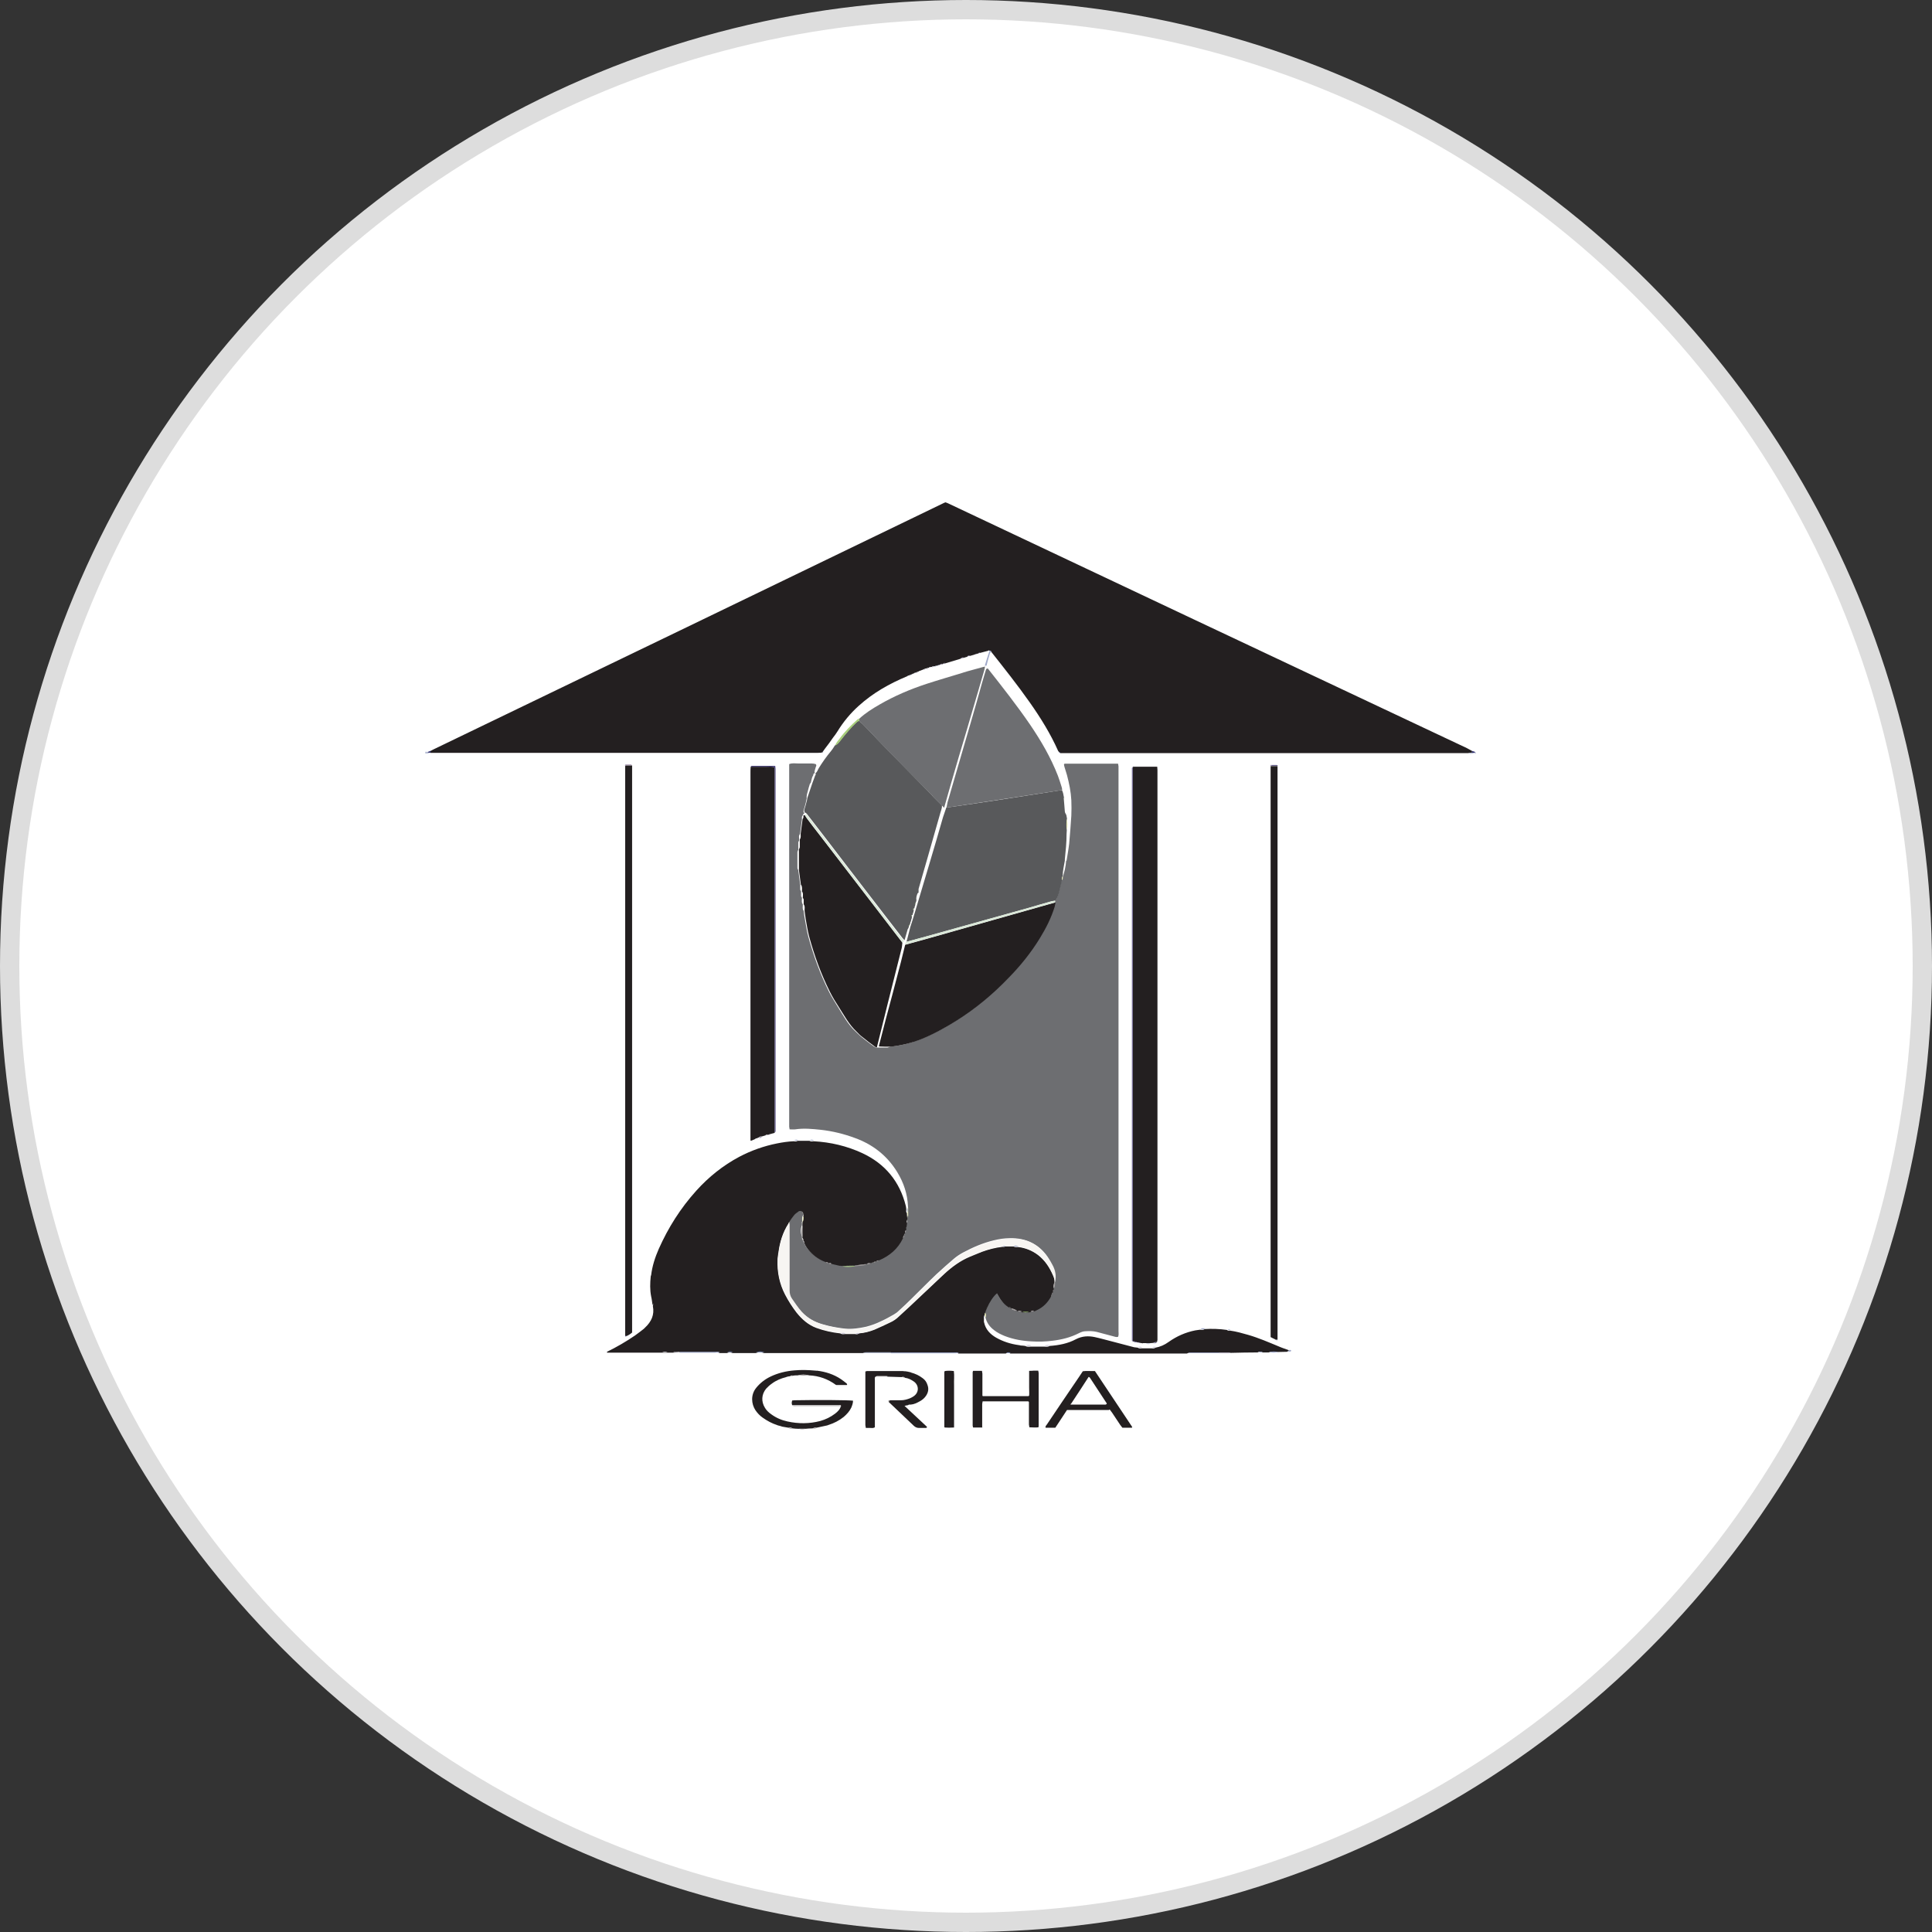 <svg width="100" height="100" viewBox="0 0 100 100" fill="none" xmlns="http://www.w3.org/2000/svg">
<rect x="0" y="0" width="100" height="100" fill="#333333" stroke="none"/>
<circle cx="50" cy="50" r="49.5" fill="white" stroke="#DDDDDD"/>
<g clip-path="url(#clip0_3_602)">
<path d="M58.722 69.464C58.722 69.464 58.812 69.464 58.868 69.464C58.913 69.464 58.969 69.487 59.014 69.498C59.058 69.498 59.103 69.509 59.159 69.52C59.181 69.52 59.193 69.52 59.215 69.52C59.249 69.52 59.282 69.52 59.305 69.52C59.383 69.576 59.462 69.576 59.551 69.52C59.596 69.52 59.641 69.509 59.697 69.509C59.764 69.509 59.842 69.531 59.887 69.464C59.887 69.431 59.91 69.386 59.91 69.352C59.91 69.218 59.91 69.084 59.91 68.938V40.223C59.91 40.1 59.91 39.988 59.91 39.865C59.91 39.809 59.91 39.753 59.898 39.697C59.809 39.697 59.73 39.697 59.652 39.697C59.327 39.697 59.014 39.697 58.689 39.697C58.666 39.663 58.655 39.674 58.633 39.697C58.633 39.697 58.588 39.742 58.588 39.753C58.588 39.82 58.588 39.898 58.588 39.965V69.173C58.588 69.24 58.588 69.319 58.588 69.386C58.588 69.408 58.61 69.419 58.633 69.431C58.633 69.431 58.7 69.464 58.733 69.475" fill="white"/>
<path d="M39.28 58.892C39.28 58.892 39.381 58.892 39.426 58.847L39.616 58.791L39.717 58.758C39.717 58.758 39.751 58.758 39.762 58.758C39.807 58.769 39.84 58.758 39.863 58.724C39.941 58.702 40.02 58.679 40.098 58.657C40.109 58.646 40.143 58.623 40.143 58.612C40.143 58.534 40.143 58.455 40.143 58.377C40.143 52.251 40.143 46.136 40.143 40.01C40.143 39.943 40.143 39.887 40.143 39.82C40.143 39.775 40.143 39.73 40.143 39.697C40.12 39.674 40.109 39.674 40.109 39.674C39.706 39.674 39.314 39.674 38.911 39.674C38.9 39.674 38.877 39.697 38.866 39.719C38.866 39.82 38.855 39.921 38.855 40.033V58.803C38.855 58.892 38.855 58.982 38.855 59.071C38.855 59.071 38.873 59.071 38.911 59.071L39.09 58.993L39.146 58.959C39.146 58.959 39.168 58.959 39.191 58.948C39.224 58.937 39.258 58.926 39.292 58.903" fill="white"/>
<path d="M65.8 39.596C65.8 39.596 65.755 39.618 65.767 39.652C65.767 39.708 65.767 39.764 65.767 39.82V69.207C65.868 69.251 65.946 69.296 66.035 69.341C66.069 69.386 66.103 69.408 66.136 69.341C66.136 59.508 66.136 49.675 66.136 39.842C66.136 39.775 66.136 39.708 66.136 39.652C66.136 39.618 66.114 39.596 66.08 39.607C65.991 39.607 65.901 39.607 65.811 39.607" fill="white"/>
<path d="M32.359 39.596C32.359 39.596 32.359 39.63 32.359 39.641C32.359 39.719 32.359 39.797 32.359 39.887V68.904C32.359 68.983 32.359 69.061 32.359 69.139C32.382 69.195 32.382 69.195 32.438 69.139C32.538 69.095 32.639 69.039 32.718 68.96V39.865C32.718 39.775 32.718 39.685 32.718 39.596C32.706 39.585 32.695 39.551 32.673 39.551C32.572 39.551 32.483 39.551 32.382 39.551C32.382 39.551 32.37 39.574 32.359 39.585" fill="white"/>
<path d="M46.84 71.29C47.019 71.312 47.176 71.391 47.322 71.491C47.579 71.682 47.602 72.074 47.277 72.264C47.221 72.298 47.165 72.331 47.109 72.354C46.963 72.41 46.806 72.454 46.65 72.454C46.459 72.454 46.269 72.454 46.078 72.454C46.045 72.454 46 72.454 46 72.454C45.978 72.477 46 72.51 46.034 72.522C46.179 72.656 46.325 72.79 46.47 72.936C46.761 73.216 47.064 73.496 47.355 73.776C47.434 73.843 47.501 73.888 47.613 73.877C47.714 73.877 47.825 73.877 47.926 73.877C47.96 73.877 48.005 73.888 48.027 73.821C47.646 73.462 47.254 73.104 46.862 72.734C46.929 72.734 46.986 72.712 47.041 72.701C47.086 72.701 47.142 72.678 47.187 72.667C47.366 72.645 47.523 72.578 47.669 72.488C47.781 72.421 47.882 72.331 47.96 72.219C48.083 72.04 48.117 71.85 48.038 71.648C47.982 71.514 47.904 71.391 47.792 71.301C47.613 71.167 47.411 71.077 47.187 71.01C47.165 71.01 47.142 70.999 47.131 70.987C47.053 70.976 46.974 70.965 46.896 70.943C46.873 70.943 46.862 70.943 46.84 70.943C46.784 70.943 46.728 70.931 46.672 70.931C46.078 70.931 45.485 70.931 44.891 70.931C44.869 70.931 44.846 70.931 44.813 70.954C44.813 70.987 44.813 71.032 44.813 71.066C44.813 71.951 44.813 72.847 44.813 73.731C44.813 73.776 44.835 73.821 44.835 73.877C44.914 73.877 44.992 73.877 45.059 73.877C45.138 73.877 45.216 73.899 45.306 73.843V72.623C45.306 72.208 45.306 71.805 45.306 71.391C45.306 71.335 45.283 71.256 45.339 71.211C45.552 71.211 45.754 71.211 45.966 71.211C46.202 71.211 46.448 71.234 46.683 71.234C46.728 71.279 46.784 71.279 46.84 71.267" fill="white"/>
<path d="M43.536 72.79C43.491 72.959 43.368 73.082 43.234 73.183C43.01 73.362 42.741 73.485 42.461 73.563C41.901 73.709 41.341 73.709 40.77 73.586C40.468 73.518 40.176 73.395 39.919 73.205C39.796 73.115 39.695 73.003 39.605 72.88C39.404 72.555 39.426 72.186 39.661 71.895C39.751 71.794 39.852 71.704 39.964 71.626C40.188 71.458 40.434 71.357 40.703 71.29C40.725 71.29 40.748 71.279 40.77 71.267C40.815 71.267 40.859 71.256 40.904 71.245C40.96 71.267 41.016 71.245 41.061 71.211C41.139 71.211 41.218 71.211 41.296 71.2H41.89C42.405 71.223 42.864 71.402 43.279 71.704C43.29 71.704 43.301 71.727 43.312 71.727C43.48 71.727 43.648 71.727 43.816 71.727C43.827 71.727 43.839 71.704 43.85 71.693C43.85 71.671 43.839 71.626 43.816 71.615C43.727 71.536 43.637 71.458 43.536 71.402C43.155 71.144 42.73 71.01 42.271 70.954C42.248 70.954 42.226 70.954 42.203 70.943C41.845 70.909 41.487 70.898 41.117 70.931C40.68 70.965 40.266 71.066 39.874 71.256C39.583 71.391 39.348 71.581 39.146 71.827C38.855 72.197 38.9 72.667 39.101 72.992C39.202 73.138 39.325 73.261 39.471 73.373C39.706 73.541 39.952 73.675 40.232 73.765C40.255 73.765 40.277 73.776 40.288 73.787C40.311 73.787 40.344 73.798 40.378 73.81L40.479 73.843L40.803 73.899C40.871 73.944 40.938 73.955 41.005 73.933C41.117 73.933 41.229 73.944 41.33 73.955C41.442 74.011 41.554 74.011 41.666 73.955C41.789 73.955 41.912 73.944 42.047 73.933C42.114 73.944 42.192 73.955 42.248 73.899C42.439 73.854 42.629 73.821 42.819 73.776C42.842 73.776 42.864 73.765 42.875 73.754C43.167 73.664 43.424 73.53 43.659 73.339C43.827 73.205 43.962 73.059 44.051 72.858C44.107 72.746 44.152 72.623 44.141 72.499C43.906 72.466 42.293 72.454 41.128 72.477C41.084 72.477 41.039 72.477 40.994 72.488C40.96 72.578 40.96 72.656 40.994 72.734C41.061 72.813 41.139 72.779 41.218 72.779C41.979 72.779 42.752 72.779 43.514 72.779" fill="white"/>
<path d="M50.849 73.888V73.63C50.849 73.317 50.849 73.003 50.849 72.69C50.849 72.645 50.872 72.6 50.872 72.555C50.928 72.555 50.984 72.555 51.029 72.555C51.756 72.555 52.484 72.555 53.212 72.555C53.212 72.555 53.224 72.555 53.235 72.555C53.235 72.555 53.246 72.555 53.268 72.589C53.268 72.645 53.268 72.712 53.268 72.79C53.268 73.115 53.268 73.429 53.268 73.754C53.268 73.798 53.268 73.843 53.291 73.899C53.459 73.899 53.604 73.91 53.761 73.899C53.761 73.843 53.772 73.81 53.772 73.776C53.772 72.88 53.772 71.984 53.772 71.088C53.772 71.055 53.761 71.01 53.75 70.965C53.672 70.965 53.593 70.965 53.526 70.965C53.447 70.965 53.369 70.965 53.279 70.976C53.279 71.133 53.279 71.279 53.279 71.424C53.279 71.57 53.279 71.693 53.279 71.838C53.279 71.984 53.279 72.118 53.279 72.253C53.257 72.275 53.257 72.287 53.246 72.287C53.224 72.287 53.201 72.287 53.179 72.287C52.428 72.287 51.678 72.287 50.916 72.287C50.916 72.287 50.905 72.287 50.894 72.287C50.894 72.287 50.894 72.287 50.861 72.264C50.861 72.208 50.861 72.141 50.861 72.062C50.861 71.749 50.861 71.435 50.861 71.122C50.861 71.077 50.849 71.032 50.838 70.976C50.748 70.976 50.681 70.976 50.614 70.976C50.536 70.976 50.457 70.976 50.379 70.976C50.379 71.021 50.356 71.043 50.356 71.066C50.356 71.984 50.356 72.891 50.356 73.81C50.356 73.843 50.379 73.877 50.379 73.91H50.861L50.849 73.888Z" fill="white"/>
<path d="M49.371 73.888C49.371 73.63 49.371 73.395 49.371 73.149C49.371 72.914 49.371 72.667 49.371 72.432C49.371 72.197 49.371 71.939 49.371 71.682C49.371 71.447 49.393 71.2 49.36 70.965C49.192 70.943 49.035 70.943 48.889 70.965C48.878 70.999 48.867 71.01 48.867 71.021C48.867 71.099 48.867 71.167 48.867 71.234C48.867 72.096 48.867 72.97 48.867 73.832C48.867 73.832 48.867 73.843 48.867 73.854C48.867 73.854 48.867 73.866 48.889 73.888C49.024 73.899 49.181 73.888 49.36 73.888" fill="white"/>
<path d="M22 38.913H22.112C22.112 38.913 22.168 38.958 22.202 38.969C22.146 39.025 22.067 38.991 22.011 39.002V38.902L22 38.913Z" fill="#B8BFD5"/>
<path d="M76.339 38.924C76.339 38.924 76.372 38.924 76.383 38.924V39.025C76.383 39.025 76.35 39.002 76.339 38.98V38.924Z" fill="#B8BFD5"/>
<path d="M22.291 38.868C22.291 38.868 22.403 38.801 22.459 38.778C26.827 36.673 31.206 34.556 35.574 32.451C40.008 30.312 44.443 28.162 48.878 26.022C48.889 26.022 48.912 26.011 48.934 26C48.979 26.011 49.024 26.034 49.08 26.056C53.324 28.061 57.569 30.065 61.813 32.07C66.517 34.287 71.221 36.505 75.924 38.722C76.014 38.767 76.104 38.823 76.193 38.868C76.193 38.901 76.193 38.924 76.193 38.958C76.126 38.958 76.07 38.969 76.003 38.98C75.924 38.98 75.846 38.98 75.768 38.98H55.161C55.071 38.98 54.971 38.98 54.87 38.98V38.958C54.847 38.946 54.836 38.935 54.814 38.924C54.803 38.901 54.78 38.89 54.769 38.868C54.377 37.983 53.862 37.154 53.302 36.359C52.664 35.452 51.98 34.59 51.297 33.727C51.286 33.672 51.252 33.672 51.208 33.683C51.208 33.683 51.185 33.638 51.152 33.683L50.726 33.795C50.726 33.795 50.648 33.795 50.625 33.828C50.592 33.828 50.569 33.84 50.536 33.851C50.502 33.851 50.468 33.873 50.435 33.884C50.356 33.907 50.278 33.929 50.2 33.952C50.144 33.94 50.099 33.952 50.054 33.996C49.987 34.019 49.931 34.03 49.864 34.052C49.808 34.041 49.763 34.052 49.718 34.097C49.449 34.175 49.169 34.265 48.901 34.343C48.856 34.332 48.822 34.343 48.8 34.377C48.789 34.377 48.777 34.377 48.755 34.377C48.71 34.366 48.677 34.377 48.654 34.411C48.643 34.411 48.621 34.411 48.609 34.422L48.509 34.455C48.509 34.455 48.475 34.455 48.464 34.455C48.43 34.467 48.397 34.478 48.363 34.489C48.352 34.489 48.33 34.489 48.318 34.489C48.307 34.489 48.285 34.489 48.273 34.489C48.251 34.5 48.24 34.511 48.218 34.523C48.206 34.523 48.195 34.523 48.173 34.523C48.128 34.523 48.094 34.523 48.072 34.567C48.061 34.567 48.038 34.567 48.027 34.567C47.993 34.579 47.96 34.59 47.926 34.601C47.915 34.601 47.904 34.601 47.882 34.612C47.848 34.623 47.814 34.635 47.781 34.657C47.725 34.679 47.657 34.702 47.602 34.724C47.579 34.724 47.557 34.747 47.545 34.758C47.534 34.758 47.523 34.758 47.501 34.769C47.467 34.78 47.434 34.791 47.4 34.814C47.4 34.814 47.322 34.814 47.299 34.859C47.288 34.859 47.277 34.859 47.254 34.87C47.232 34.87 47.209 34.892 47.198 34.903C47.187 34.903 47.176 34.903 47.154 34.915C47.12 34.926 47.086 34.937 47.053 34.959C47.041 34.959 47.019 34.959 47.008 34.971C46.986 34.971 46.974 34.993 46.952 35.004C46.034 35.385 45.182 35.867 44.443 36.538C44.007 36.931 43.648 37.367 43.346 37.86C43.279 37.972 43.2 38.073 43.122 38.174C42.987 38.375 42.842 38.566 42.696 38.756C42.663 38.812 42.618 38.857 42.584 38.913C42.562 38.924 42.551 38.935 42.528 38.958C42.45 38.958 42.371 38.969 42.293 38.969C35.697 38.969 29.1 38.969 22.504 38.969C22.426 38.969 22.347 38.969 22.269 38.969C22.269 38.935 22.269 38.901 22.269 38.879" fill="#231F20"/>
<path d="M55.206 44.546C55.251 44.255 55.307 43.964 55.34 43.672C55.385 43.191 55.419 42.698 55.452 42.217C55.463 41.948 55.463 41.69 55.452 41.421C55.43 40.985 55.34 40.548 55.228 40.122C55.183 39.977 55.139 39.831 55.094 39.685C55.083 39.641 55.071 39.596 55.071 39.562C55.094 39.54 55.094 39.54 55.094 39.529C55.094 39.529 55.105 39.529 55.116 39.529C55.979 39.529 56.852 39.529 57.714 39.529C57.759 39.529 57.804 39.529 57.871 39.529C57.871 39.574 57.894 39.618 57.894 39.663C57.894 39.775 57.894 39.887 57.894 39.999C57.894 49.63 57.894 59.262 57.894 68.893C57.894 68.994 57.916 69.095 57.871 69.195C57.782 69.218 57.726 69.195 57.647 69.173C57.356 69.095 57.065 69.016 56.763 68.938C56.572 68.893 56.382 68.893 56.191 68.904C56.068 68.904 55.956 68.949 55.844 69.005C55.407 69.229 54.948 69.341 54.467 69.397C54.12 69.442 53.761 69.453 53.414 69.431C52.932 69.408 52.462 69.33 52.003 69.151C51.812 69.072 51.622 68.983 51.454 68.848C51.23 68.68 51.073 68.468 51.006 68.188C51.006 68.109 51.029 68.02 50.972 67.941C50.972 67.908 50.995 67.863 51.006 67.829L51.029 67.74L51.062 67.661C51.197 67.348 51.398 67.045 51.577 66.9C51.723 67.18 51.88 67.437 52.16 67.605L52.216 67.639C52.216 67.639 52.272 67.672 52.305 67.695C52.395 67.796 52.518 67.829 52.641 67.829C52.708 67.885 52.798 67.885 52.876 67.874C53.022 67.941 53.1 67.941 53.257 67.885C53.268 67.885 53.291 67.885 53.313 67.874C53.38 67.874 53.447 67.874 53.504 67.829C53.515 67.829 53.537 67.829 53.548 67.818L53.638 67.773C53.963 67.616 54.209 67.381 54.377 67.068C54.388 67.034 54.411 67.001 54.422 66.978C54.422 66.978 54.444 66.911 54.467 66.877C54.467 66.866 54.478 66.855 54.489 66.844C54.489 66.81 54.511 66.776 54.523 66.732C54.523 66.721 54.523 66.709 54.523 66.687C54.59 66.575 54.59 66.463 54.579 66.34C54.635 66.026 54.601 65.735 54.444 65.455C54.388 65.354 54.332 65.242 54.265 65.141C53.806 64.402 53.123 64.066 52.26 64.089C51.98 64.089 51.7 64.133 51.432 64.201C50.872 64.335 50.356 64.559 49.853 64.828C49.685 64.917 49.517 65.029 49.371 65.153C49.069 65.41 48.766 65.679 48.475 65.948C48.05 66.351 47.646 66.765 47.221 67.18C46.997 67.404 46.762 67.628 46.526 67.84C46.448 67.919 46.358 67.986 46.258 68.042C46.045 68.165 45.821 68.288 45.597 68.389C45.35 68.512 45.093 68.602 44.835 68.669C44.477 68.748 44.107 68.803 43.738 68.77C43.346 68.725 42.965 68.658 42.584 68.546C42.148 68.423 41.767 68.221 41.464 67.885C41.263 67.672 41.106 67.437 40.949 67.191C40.86 67.068 40.826 66.933 40.837 66.788C40.837 65.735 40.837 64.671 40.837 63.618C40.837 63.529 40.837 63.439 40.837 63.349C40.837 63.316 40.837 63.271 40.837 63.237C40.837 63.226 40.837 63.215 40.86 63.204C40.871 63.181 40.882 63.17 40.893 63.148C40.949 63.069 41.005 62.969 41.072 62.901C41.139 62.834 41.207 62.767 41.285 62.711C41.364 62.655 41.453 62.644 41.52 62.711C41.52 62.733 41.543 62.756 41.554 62.767C41.554 62.801 41.554 62.823 41.565 62.857V62.901C41.498 63.014 41.52 63.126 41.52 63.237H41.498C41.498 63.249 41.498 63.26 41.509 63.271V63.406C41.431 63.607 41.431 63.809 41.509 63.999C41.509 64.01 41.509 64.022 41.509 64.044C41.509 64.1 41.509 64.156 41.554 64.189C41.554 64.189 41.576 64.257 41.599 64.29C41.666 64.469 41.767 64.615 41.901 64.749C42.136 64.996 42.405 65.175 42.73 65.298C42.763 65.343 42.819 65.354 42.875 65.343C42.875 65.343 42.965 65.399 43.021 65.388C43.167 65.421 43.312 65.455 43.458 65.489C43.469 65.489 43.491 65.489 43.503 65.489C43.536 65.489 43.57 65.489 43.603 65.489C43.816 65.556 44.029 65.533 44.242 65.489C44.354 65.477 44.466 65.466 44.566 65.455C44.667 65.444 44.768 65.444 44.858 65.377C44.925 65.377 44.992 65.377 45.048 65.332C45.059 65.332 45.082 65.332 45.093 65.332C45.127 65.332 45.16 65.309 45.194 65.298C45.194 65.298 45.294 65.298 45.339 65.253C45.395 65.253 45.44 65.253 45.474 65.197C46.022 64.962 46.459 64.593 46.728 64.044C46.773 64.01 46.795 63.965 46.784 63.91C46.784 63.91 46.806 63.842 46.829 63.809C46.829 63.797 46.829 63.786 46.84 63.764C46.885 63.719 46.885 63.674 46.885 63.618C46.885 63.585 46.907 63.551 46.907 63.517C46.907 63.495 46.907 63.484 46.907 63.462L46.941 63.226C46.941 63.226 46.941 63.126 46.941 63.081C46.941 63.047 46.941 63.014 46.952 62.991C46.963 62.958 46.986 62.924 46.997 62.879C46.997 62.733 46.997 62.599 46.997 62.454C46.974 61.804 46.773 61.21 46.437 60.662C45.922 59.822 45.182 59.239 44.253 58.903C43.682 58.691 43.088 58.545 42.483 58.478C42.047 58.433 41.61 58.388 41.162 58.455C41.072 58.467 40.972 58.455 40.871 58.455C40.871 58.411 40.848 58.366 40.848 58.321C40.848 58.231 40.848 58.142 40.848 58.052V39.551C41.005 39.484 41.162 39.517 41.307 39.517C41.464 39.517 41.632 39.517 41.789 39.517C41.946 39.517 42.092 39.506 42.226 39.551C42.271 39.607 42.248 39.652 42.226 39.697C42.203 39.786 42.17 39.865 42.159 39.954C42.159 39.977 42.181 40.01 42.192 40.044C42.192 40.044 42.136 40.022 42.114 40.044C42.103 40.066 42.092 40.1 42.092 40.133C42.013 40.245 42.002 40.391 41.968 40.514C41.946 40.537 41.923 40.559 41.912 40.593C41.867 40.727 41.834 40.861 41.8 40.996C41.767 41.097 41.744 41.209 41.755 41.321C41.744 41.388 41.722 41.455 41.711 41.533C41.677 41.668 41.644 41.791 41.599 41.925C41.576 41.992 41.599 42.048 41.632 42.105C41.587 42.127 41.554 42.149 41.554 42.205C41.487 42.261 41.509 42.328 41.509 42.407C41.475 42.664 41.442 42.922 41.408 43.168C41.33 43.258 41.364 43.359 41.364 43.46C41.364 43.471 41.364 43.493 41.364 43.504C41.352 43.538 41.319 43.572 41.319 43.605C41.319 43.728 41.319 43.863 41.319 43.986C41.319 43.986 41.274 44.064 41.274 44.109C41.274 44.378 41.274 44.647 41.274 44.916C41.274 44.96 41.296 45.005 41.319 45.039C41.352 45.296 41.386 45.554 41.419 45.8C41.419 45.879 41.419 45.957 41.419 46.035C41.419 46.069 41.453 46.103 41.464 46.136C41.464 46.215 41.464 46.293 41.464 46.371C41.464 46.405 41.498 46.439 41.509 46.472C41.509 46.584 41.475 46.707 41.554 46.808C41.554 46.92 41.52 47.043 41.599 47.144C41.61 47.279 41.632 47.413 41.655 47.547C41.711 47.85 41.755 48.163 41.834 48.466C42.103 49.451 42.45 50.414 42.909 51.333C43.043 51.602 43.211 51.859 43.368 52.117C43.648 52.565 43.895 53.035 44.286 53.393C44.387 53.483 44.477 53.584 44.589 53.673C44.791 53.841 45.003 53.998 45.216 54.155C45.25 54.177 45.294 54.2 45.339 54.222C45.373 54.222 45.418 54.222 45.451 54.222C45.608 54.222 45.765 54.222 45.922 54.222C45.966 54.222 46.022 54.188 46.078 54.177C46.627 54.121 47.154 53.987 47.657 53.785C48.285 53.539 48.878 53.214 49.449 52.845C50.435 52.206 51.342 51.467 52.16 50.627C52.776 49.989 53.324 49.306 53.795 48.555C54.108 48.04 54.377 47.503 54.556 46.931C54.579 46.853 54.59 46.775 54.601 46.696C54.601 46.674 54.601 46.651 54.601 46.618C54.713 46.506 54.758 46.36 54.791 46.215C54.847 46.002 54.892 45.778 54.948 45.565C55.004 45.52 54.993 45.464 54.993 45.408C55.083 45.218 55.172 44.803 55.183 44.557" fill="#6D6E71"/>
<path d="M46.851 63.809C46.851 63.809 46.851 63.831 46.84 63.853C46.806 63.876 46.784 63.91 46.795 63.954C46.795 63.954 46.739 64.033 46.739 64.089C46.482 64.637 46.045 65.007 45.485 65.242C45.429 65.242 45.384 65.242 45.35 65.298C45.294 65.298 45.239 65.298 45.205 65.343C45.205 65.343 45.127 65.343 45.104 65.377C45.093 65.377 45.071 65.377 45.059 65.377C44.992 65.377 44.925 65.365 44.869 65.421C44.667 65.444 44.466 65.466 44.264 65.5C44.264 65.5 44.253 65.5 44.242 65.511C44.04 65.511 43.827 65.522 43.626 65.522C43.592 65.522 43.559 65.522 43.525 65.522C43.514 65.511 43.503 65.511 43.48 65.522C43.335 65.489 43.189 65.455 43.043 65.421C43.01 65.365 42.954 65.365 42.898 65.377C42.898 65.377 42.808 65.321 42.752 65.332C42.439 65.22 42.159 65.041 41.923 64.783C41.8 64.649 41.688 64.503 41.621 64.324C41.632 64.279 41.621 64.246 41.576 64.223C41.587 64.167 41.576 64.111 41.532 64.078C41.532 64.066 41.532 64.055 41.532 64.033V63.439C41.532 63.439 41.532 63.349 41.532 63.305C41.543 63.294 41.543 63.271 41.532 63.26C41.587 63.159 41.587 63.036 41.576 62.924L41.599 62.913C41.599 62.902 41.587 62.89 41.576 62.879C41.576 62.846 41.576 62.823 41.565 62.79C41.565 62.767 41.543 62.745 41.532 62.734C41.453 62.655 41.364 62.666 41.296 62.734C41.218 62.79 41.139 62.846 41.084 62.924C41.016 63.002 40.96 63.092 40.904 63.17C40.893 63.193 40.882 63.204 40.871 63.226C40.871 63.226 40.848 63.249 40.848 63.26C40.837 63.282 40.826 63.305 40.815 63.327C40.512 63.797 40.356 64.313 40.288 64.861C40.288 64.861 40.277 64.861 40.277 64.873C40.277 64.884 40.277 64.906 40.277 64.917C40.266 65.018 40.244 65.108 40.244 65.209C40.221 65.847 40.344 66.452 40.636 67.012C40.804 67.337 41.005 67.65 41.229 67.941C41.509 68.288 41.834 68.58 42.26 68.736C42.663 68.882 43.077 68.972 43.491 69.016C43.57 69.072 43.659 69.061 43.738 69.05C43.917 69.05 44.085 69.05 44.264 69.05C44.331 69.072 44.398 69.072 44.466 69.016C44.746 68.994 45.003 68.927 45.261 68.826C45.53 68.714 45.798 68.58 46.067 68.456C46.246 68.378 46.403 68.266 46.538 68.132C46.717 67.964 46.907 67.796 47.086 67.628C47.68 67.068 48.273 66.508 48.867 65.948C49.27 65.578 49.707 65.253 50.222 65.041C50.424 64.962 50.625 64.873 50.827 64.794C51.163 64.671 51.51 64.581 51.88 64.537C51.936 64.537 51.992 64.548 52.036 64.514C52.182 64.514 52.316 64.514 52.462 64.514C52.54 64.57 52.63 64.548 52.708 64.548C53.078 64.593 53.414 64.727 53.716 64.951C54.086 65.231 54.332 65.612 54.511 66.037C54.556 66.138 54.59 66.25 54.579 66.362C54.534 66.474 54.523 66.597 54.545 66.721C54.545 66.732 54.545 66.743 54.545 66.765C54.5 66.788 54.489 66.832 54.511 66.877C54.511 66.888 54.511 66.9 54.489 66.911C54.444 66.933 54.433 66.967 54.444 67.012C54.444 67.012 54.388 67.068 54.399 67.112C54.231 67.426 53.985 67.672 53.66 67.818L53.571 67.863C53.571 67.863 53.537 67.874 53.526 67.874C53.459 67.874 53.392 67.863 53.336 67.919C53.313 67.919 53.302 67.919 53.279 67.93C53.156 67.93 53.022 67.93 52.899 67.93C52.832 67.863 52.742 67.874 52.664 67.874C52.563 67.807 52.451 67.751 52.328 67.74C52.328 67.74 52.283 67.684 52.238 67.684L52.182 67.65C51.913 67.482 51.745 67.213 51.6 66.945C51.42 67.09 51.219 67.392 51.084 67.706C51.084 67.728 51.062 67.751 51.051 67.784C51.051 67.807 51.029 67.829 51.029 67.852H51.017V67.863C51.017 67.896 50.995 67.941 50.984 67.975C50.984 68.02 50.961 68.064 50.95 68.109C50.916 68.143 50.916 68.176 50.928 68.221C50.928 68.277 50.928 68.333 50.928 68.389C50.928 68.412 50.928 68.434 50.939 68.456C51.017 68.815 51.252 69.061 51.566 69.24C51.924 69.442 52.316 69.565 52.72 69.621C52.753 69.621 52.787 69.632 52.832 69.644C52.91 69.644 52.988 69.655 53.067 69.666C53.156 69.722 53.257 69.711 53.369 69.7C53.593 69.7 53.817 69.7 54.041 69.7C54.142 69.711 54.243 69.722 54.332 69.666C54.803 69.632 55.273 69.543 55.687 69.319C56.012 69.151 56.337 69.139 56.662 69.207C56.975 69.274 57.278 69.364 57.591 69.442C57.961 69.543 58.33 69.632 58.7 69.733C58.767 69.744 58.823 69.744 58.89 69.755C58.946 69.8 59.014 69.8 59.092 69.789C59.271 69.789 59.439 69.789 59.618 69.789C59.685 69.8 59.753 69.8 59.809 69.755C60.055 69.711 60.279 69.61 60.481 69.464C60.906 69.162 61.365 68.96 61.869 68.86C61.948 68.848 62.026 68.837 62.105 68.826C62.194 68.826 62.273 68.86 62.351 68.792C62.732 68.77 63.124 68.781 63.504 68.837C63.549 68.882 63.605 68.882 63.661 68.871C63.986 68.916 64.3 69.005 64.613 69.095C65.151 69.251 65.666 69.475 66.181 69.688C66.36 69.767 66.539 69.823 66.719 69.89C66.685 69.912 66.663 69.946 66.629 69.968C66.461 69.968 66.282 69.98 66.114 69.98C65.968 69.98 65.811 69.946 65.666 70.002C65.554 70.002 65.442 70.002 65.341 70.002C65.263 69.946 65.173 69.946 65.095 70.002C64.624 70.002 64.165 70.013 63.695 70.024C63.493 70.024 63.281 70.024 63.079 70.024C62.564 70.024 62.06 70.024 61.545 70.024C61.511 70.024 61.466 70.047 61.433 70.058C61.332 70.058 61.22 70.058 61.119 70.058C58.252 70.058 55.374 70.058 52.507 70.058C52.44 70.058 52.361 70.058 52.294 70.058C52.216 70.002 52.137 70.002 52.059 70.058C51.7 70.058 51.342 70.058 50.972 70.058C50.513 70.058 50.054 70.058 49.606 70.058C49.528 70.002 49.438 70.024 49.349 70.024C48.33 70.024 47.322 70.024 46.302 70.024C46.224 70.024 46.157 70.024 46.09 70.024C45.675 70.024 45.25 70.024 44.835 70.024C44.768 70.024 44.712 70.024 44.645 70.035C43.872 70.035 43.088 70.035 42.316 70.035C41.487 70.035 40.647 70.035 39.818 70.035C39.728 70.035 39.639 70.035 39.549 70.035C39.404 69.98 39.258 69.98 39.112 70.035C38.709 70.035 38.306 70.035 37.914 70.035C37.813 69.98 37.724 69.991 37.623 70.035C37.5 70.035 37.365 70.035 37.242 70.035C37.175 69.98 37.085 70.002 37.007 70.002C36.458 70.002 35.921 70.002 35.372 70.002C35.305 70.002 35.226 70.002 35.159 70.002C35.047 70.002 34.946 70.002 34.834 70.013C34.734 70.013 34.633 70.013 34.532 70.013H34.252C34.162 70.013 34.073 70.013 33.994 70.013C33.132 70.013 32.27 70.013 31.419 70.013C31.419 70.002 31.419 69.98 31.419 69.968C31.922 69.722 32.404 69.442 32.863 69.128C33.02 69.016 33.166 68.904 33.322 68.781C33.345 68.759 33.367 68.736 33.39 68.714C33.714 68.412 33.882 68.053 33.793 67.605C33.804 67.56 33.793 67.527 33.77 67.504C33.748 67.37 33.737 67.236 33.703 67.101C33.636 66.754 33.647 66.418 33.681 66.071C33.681 66.049 33.692 66.026 33.703 66.004C33.759 65.533 33.905 65.085 34.095 64.649C34.588 63.54 35.226 62.532 36.044 61.625C36.682 60.919 37.421 60.326 38.261 59.878C38.877 59.553 39.538 59.318 40.221 59.183C40.501 59.127 40.792 59.083 41.084 59.071C41.151 59.083 41.218 59.094 41.285 59.049C41.487 59.049 41.7 59.049 41.901 59.049C41.968 59.094 42.035 59.083 42.103 59.071C42.987 59.116 43.839 59.318 44.634 59.687C45.81 60.236 46.571 61.154 46.885 62.42C46.896 62.476 46.907 62.532 46.907 62.588C46.907 62.655 46.885 62.734 46.941 62.79C46.941 62.879 46.952 62.98 46.963 63.069C46.963 63.103 46.963 63.137 46.952 63.159C46.907 63.204 46.907 63.26 46.952 63.305L46.918 63.54C46.918 63.54 46.885 63.574 46.918 63.596C46.918 63.63 46.896 63.663 46.896 63.697C46.84 63.73 46.84 63.786 46.851 63.842" fill="#231F20"/>
<path d="M54.971 45.554C54.915 45.778 54.87 45.991 54.814 46.203C54.78 46.349 54.724 46.495 54.623 46.618C54.534 46.629 54.433 46.64 54.343 46.674C53.963 46.775 53.593 46.887 53.212 46.999C51.443 47.491 49.684 47.984 47.915 48.477C47.579 48.566 47.254 48.656 46.918 48.746C46.941 48.678 46.952 48.611 46.974 48.544C47.019 48.354 47.075 48.163 47.12 47.973C47.198 47.727 47.288 47.469 47.355 47.223C47.613 46.371 47.859 45.52 48.117 44.669C48.352 43.874 48.587 43.09 48.811 42.295C48.867 42.127 48.923 41.959 48.979 41.802C50.972 41.522 52.966 41.209 54.959 40.895C55.038 41.007 55.038 41.153 55.071 41.276C55.071 41.287 55.071 41.309 55.06 41.321C55.083 41.545 55.094 41.769 55.116 42.004C55.116 42.071 55.172 42.127 55.195 42.194C55.206 42.25 55.217 42.317 55.228 42.373C55.195 42.53 55.183 42.743 55.217 42.967C55.217 43.034 55.206 43.09 55.206 43.157C55.206 43.605 55.161 44.042 55.116 44.479C55.116 44.501 55.116 44.524 55.116 44.546C55.071 44.815 55.004 45.084 55.004 45.352C54.948 45.408 54.959 45.475 54.959 45.554" fill="#58595B"/>
<path d="M41.666 42.082C41.666 42.082 41.61 41.97 41.632 41.903C41.677 41.769 41.711 41.645 41.744 41.511C41.767 41.444 41.778 41.377 41.789 41.298C41.879 41.029 41.968 40.761 42.058 40.503C42.103 40.38 42.159 40.245 42.203 40.111V40.022C42.304 39.965 42.327 39.842 42.383 39.753C42.573 39.45 42.775 39.159 43.01 38.879C43.077 38.801 43.133 38.711 43.189 38.622C43.189 38.61 43.211 38.588 43.223 38.577C43.223 38.577 43.323 38.521 43.357 38.487C43.435 38.409 43.503 38.319 43.57 38.23C43.794 37.95 44.018 37.67 44.286 37.423C44.343 37.378 44.387 37.311 44.466 37.311C44.522 37.367 44.589 37.412 44.645 37.468C44.903 37.726 45.149 37.994 45.407 38.263C46.258 39.148 47.12 40.01 47.971 40.884C48.05 40.962 48.117 41.029 48.195 41.108C48.24 41.153 48.273 41.209 48.318 41.253C48.464 41.399 48.609 41.545 48.755 41.69C48.766 41.825 48.71 41.937 48.677 42.06C48.453 42.833 48.24 43.605 48.016 44.378C47.859 44.927 47.702 45.464 47.545 46.013C47.545 46.047 47.545 46.092 47.545 46.125C47.545 46.148 47.545 46.181 47.545 46.203C47.523 46.215 47.501 46.226 47.489 46.248C47.445 46.36 47.411 46.472 47.434 46.595C47.434 46.629 47.422 46.651 47.411 46.685C47.4 46.719 47.389 46.752 47.377 46.786C47.377 46.819 47.377 46.842 47.366 46.875C47.366 46.898 47.344 46.909 47.344 46.931C47.344 46.965 47.333 46.987 47.322 47.021C47.299 47.032 47.232 47.021 47.299 47.077C47.299 47.122 47.277 47.167 47.277 47.211C47.277 47.234 47.254 47.245 47.254 47.267C47.254 47.301 47.243 47.323 47.232 47.357C47.209 47.368 47.154 47.357 47.209 47.413C47.209 47.458 47.187 47.503 47.187 47.547L47.165 47.603C47.165 47.603 47.154 47.671 47.142 47.693C47.142 47.715 47.12 47.727 47.12 47.749C47.12 47.782 47.109 47.805 47.097 47.839C47.097 47.861 47.075 47.872 47.064 47.895C47.053 47.939 47.03 47.995 47.019 48.04C47.019 48.051 46.997 48.074 46.986 48.085C46.929 48.286 46.874 48.477 46.818 48.667C46.784 48.623 46.739 48.589 46.706 48.544C46.437 48.197 46.168 47.85 45.899 47.503C45.25 46.663 44.6 45.812 43.95 44.971C43.223 44.02 42.495 43.068 41.755 42.116L41.688 42.06L41.666 42.082Z" fill="#58595B"/>
<path d="M59.159 69.531L59.014 69.509C59.014 69.509 58.924 69.464 58.868 69.487C58.868 69.487 58.778 69.442 58.722 69.442C58.689 69.442 58.666 69.442 58.633 69.442C58.633 69.33 58.633 69.229 58.633 69.128V40.055C58.633 39.932 58.633 39.809 58.633 39.697C58.633 39.697 58.666 39.685 58.689 39.685C59.014 39.685 59.327 39.685 59.652 39.685C59.73 39.685 59.809 39.685 59.898 39.685C59.898 39.753 59.91 39.797 59.91 39.853C59.91 39.977 59.91 40.089 59.91 40.212V68.938C59.91 69.072 59.91 69.207 59.91 69.352C59.91 69.386 59.887 69.431 59.887 69.464C59.82 69.464 59.753 69.464 59.697 69.509C59.652 69.509 59.607 69.52 59.551 69.52H59.305C59.305 69.52 59.237 69.52 59.215 69.52C59.193 69.52 59.181 69.52 59.159 69.52" fill="#231F20"/>
<path d="M40.098 58.635C40.02 58.657 39.941 58.679 39.863 58.702C39.829 58.702 39.796 58.724 39.762 58.735C39.751 58.735 39.728 58.735 39.717 58.735C39.672 58.724 39.639 58.735 39.616 58.769L39.426 58.825C39.37 58.814 39.325 58.825 39.281 58.87C39.281 58.87 39.213 58.892 39.18 58.915C39.169 58.915 39.157 58.915 39.135 58.926C39.112 58.926 39.09 58.948 39.079 58.959L38.9 59.038C38.9 59.038 38.866 59.038 38.844 59.038C38.844 58.948 38.844 58.859 38.844 58.769V39.999C38.844 39.898 38.844 39.797 38.855 39.685C38.989 39.685 39.124 39.685 39.269 39.685C39.415 39.685 39.538 39.685 39.672 39.685C39.807 39.685 39.941 39.663 40.076 39.708C40.109 39.82 40.098 39.921 40.098 40.022C40.098 45.229 40.098 50.437 40.098 55.656C40.098 56.652 40.098 57.638 40.098 58.635Z" fill="#231F20"/>
<path d="M48.766 41.713C48.621 41.567 48.475 41.421 48.33 41.276C48.285 41.231 48.251 41.175 48.206 41.13C48.139 41.052 48.061 40.985 47.982 40.906C47.12 40.033 46.258 39.17 45.418 38.286C45.16 38.017 44.914 37.748 44.656 37.49C44.6 37.434 44.544 37.379 44.477 37.334C44.477 37.289 44.477 37.244 44.477 37.199C44.791 36.908 45.149 36.684 45.519 36.471C46.291 36.023 47.109 35.676 47.96 35.396C48.576 35.195 49.203 35.015 49.819 34.825C49.841 34.825 49.864 34.814 49.875 34.803C49.909 34.803 49.931 34.791 49.965 34.78C49.987 34.78 50.009 34.769 50.032 34.758C50.3 34.679 50.581 34.612 50.849 34.534C50.894 34.523 50.939 34.511 50.984 34.5C50.972 34.567 50.961 34.646 50.939 34.713C50.849 35.038 50.748 35.351 50.659 35.676C50.435 36.426 50.222 37.177 49.998 37.927C49.864 38.375 49.729 38.834 49.595 39.282C49.349 40.122 49.102 40.973 48.867 41.813C48.833 41.78 48.811 41.746 48.777 41.713" fill="#6D6E71"/>
<path d="M54.971 40.895C52.977 41.197 50.984 41.511 48.99 41.802C49.013 41.712 49.024 41.612 49.046 41.522C49.136 41.197 49.237 40.884 49.326 40.559C49.64 39.495 49.942 38.431 50.256 37.367C50.457 36.684 50.648 36.001 50.838 35.318C50.905 35.105 50.961 34.892 51.028 34.679C51.04 34.623 51.073 34.601 51.129 34.601C51.88 35.553 52.63 36.505 53.313 37.502C53.884 38.342 54.388 39.204 54.758 40.156C54.825 40.346 54.892 40.537 54.948 40.727C54.971 40.783 54.971 40.85 54.982 40.917" fill="#6D6E71"/>
<path d="M66.035 69.341C65.946 69.296 65.868 69.263 65.767 69.207V39.82C65.767 39.764 65.767 39.708 65.767 39.652H65.789H65.8C65.912 39.652 66.024 39.652 66.125 39.652C66.125 39.719 66.125 39.775 66.125 39.842V69.352C66.125 69.352 66.058 69.352 66.024 69.352" fill="#231F20"/>
<path d="M32.359 69.139C32.359 69.061 32.359 68.983 32.359 68.904C32.359 59.228 32.359 49.563 32.359 39.887C32.359 39.809 32.359 39.73 32.359 39.652C32.37 39.641 32.382 39.63 32.404 39.618C32.516 39.618 32.617 39.618 32.718 39.618C32.718 39.708 32.718 39.797 32.718 39.887C32.718 49.496 32.718 59.094 32.718 68.703V68.972C32.628 69.05 32.538 69.106 32.438 69.151H32.359" fill="#231F20"/>
<path d="M42.271 70.943C42.73 70.999 43.155 71.133 43.536 71.391C43.637 71.458 43.727 71.536 43.816 71.603C43.839 71.615 43.839 71.659 43.85 71.682C43.659 71.682 43.458 71.682 43.267 71.682C42.853 71.379 42.394 71.211 41.879 71.189C41.688 71.133 41.475 71.133 41.285 71.189C41.207 71.189 41.128 71.189 41.05 71.2C40.994 71.189 40.938 71.189 40.893 71.234C40.848 71.234 40.804 71.245 40.759 71.256C40.736 71.256 40.714 71.267 40.692 71.279C40.423 71.346 40.176 71.447 39.952 71.615C39.84 71.693 39.74 71.783 39.65 71.883C39.415 72.174 39.392 72.544 39.594 72.869C39.672 73.003 39.784 73.104 39.908 73.194C40.165 73.384 40.445 73.507 40.759 73.574C41.319 73.698 41.89 73.698 42.45 73.552C42.73 73.474 42.987 73.35 43.223 73.171C43.357 73.07 43.48 72.947 43.525 72.779C43.525 72.701 43.458 72.734 43.424 72.734C42.618 72.734 41.812 72.734 41.005 72.734C40.971 72.656 40.971 72.578 41.005 72.488C41.05 72.488 41.095 72.477 41.139 72.477C42.304 72.454 43.917 72.466 44.152 72.499C44.152 72.634 44.107 72.746 44.062 72.858C43.973 73.048 43.827 73.205 43.671 73.339C43.435 73.53 43.167 73.664 42.887 73.754C42.864 73.754 42.842 73.765 42.831 73.776C42.64 73.821 42.45 73.854 42.26 73.899C42.192 73.888 42.125 73.899 42.058 73.933C41.935 73.933 41.812 73.944 41.677 73.955H41.341C41.229 73.955 41.117 73.944 41.016 73.933C40.96 73.877 40.882 73.888 40.815 73.899L40.49 73.843L40.389 73.81C40.389 73.81 40.333 73.798 40.3 73.787C40.277 73.787 40.255 73.776 40.232 73.765C39.952 73.675 39.706 73.541 39.471 73.373C39.325 73.272 39.202 73.138 39.101 72.992C38.889 72.667 38.844 72.197 39.146 71.827C39.348 71.581 39.594 71.391 39.874 71.256C40.266 71.066 40.692 70.965 41.117 70.931C41.475 70.898 41.834 70.909 42.203 70.943C42.226 70.943 42.248 70.943 42.271 70.954" fill="#231F20"/>
<path d="M46.067 72.477C46.258 72.477 46.448 72.477 46.638 72.477C46.795 72.477 46.952 72.432 47.097 72.376C47.154 72.354 47.209 72.32 47.266 72.287C47.59 72.085 47.568 71.704 47.31 71.514C47.165 71.413 47.019 71.335 46.829 71.312C46.784 71.267 46.728 71.267 46.672 71.279C46.437 71.279 46.19 71.256 45.955 71.256C45.922 71.256 45.899 71.223 45.866 71.223C45.709 71.223 45.563 71.223 45.406 71.223C45.384 71.223 45.35 71.245 45.317 71.256C45.261 71.301 45.283 71.368 45.283 71.435C45.283 71.838 45.283 72.253 45.283 72.656V73.877C45.194 73.933 45.115 73.91 45.037 73.91C44.97 73.91 44.891 73.91 44.813 73.91C44.813 73.854 44.791 73.81 44.791 73.765C44.791 72.88 44.791 71.984 44.791 71.099C44.791 71.066 44.791 71.021 44.791 70.987C44.824 70.987 44.846 70.965 44.869 70.965C45.462 70.965 46.056 70.965 46.65 70.965C46.706 70.965 46.761 70.965 46.818 70.976C46.829 70.976 46.851 70.976 46.862 70.976C46.941 70.987 47.019 70.999 47.097 71.021C47.12 71.021 47.142 71.032 47.154 71.043C47.366 71.099 47.568 71.189 47.758 71.335C47.882 71.424 47.96 71.536 48.005 71.682C48.083 71.883 48.049 72.074 47.926 72.253C47.848 72.365 47.747 72.454 47.624 72.522C47.467 72.611 47.31 72.69 47.142 72.701C47.086 72.701 47.041 72.69 46.997 72.734C46.941 72.734 46.885 72.757 46.818 72.768C47.209 73.138 47.602 73.496 47.982 73.854C47.971 73.922 47.926 73.91 47.882 73.91C47.781 73.91 47.669 73.91 47.568 73.91C47.467 73.91 47.389 73.877 47.31 73.81C47.019 73.53 46.717 73.25 46.426 72.97C46.28 72.835 46.134 72.69 45.989 72.555C46 72.533 46.022 72.51 46.034 72.477" fill="#231F20"/>
<path d="M55.441 72.701C56.012 72.701 56.583 72.701 57.154 72.701C57.199 72.701 57.255 72.723 57.289 72.645C56.998 72.208 56.706 71.76 56.415 71.312C56.404 71.29 56.382 71.279 56.348 71.267C56.046 71.738 55.743 72.197 55.441 72.656C55.407 72.678 55.407 72.701 55.441 72.712M57.423 72.981C56.785 72.981 56.135 72.981 55.497 72.981C55.407 72.981 55.318 72.981 55.228 72.981C55.027 73.294 54.825 73.586 54.623 73.899H54.12C54.097 73.821 54.153 73.776 54.187 73.731C54.735 72.914 55.284 72.096 55.844 71.279C55.911 71.178 55.978 71.077 56.046 70.976C56.247 70.943 56.46 70.976 56.673 70.965C57.322 71.939 57.961 72.903 58.599 73.854C58.599 73.877 58.599 73.888 58.588 73.899C58.588 73.899 58.577 73.899 58.566 73.899H58.095C58.095 73.899 58.028 73.81 57.983 73.754C57.838 73.541 57.703 73.328 57.558 73.115C57.524 73.07 57.49 73.026 57.457 72.981C57.446 72.947 57.423 72.947 57.401 72.981" fill="#231F20"/>
<path d="M50.849 73.888H50.368C50.368 73.888 50.345 73.821 50.345 73.787C50.345 72.869 50.345 71.962 50.345 71.043C50.345 71.021 50.345 70.999 50.368 70.954C50.446 70.954 50.525 70.954 50.603 70.954C50.67 70.954 50.748 70.954 50.827 70.954C50.827 71.01 50.849 71.055 50.849 71.099C50.849 71.413 50.849 71.727 50.849 72.04C50.849 72.107 50.849 72.186 50.849 72.242C50.872 72.264 50.872 72.264 50.883 72.264C50.883 72.264 50.894 72.264 50.905 72.264C51.656 72.264 52.417 72.264 53.167 72.264C53.19 72.264 53.212 72.264 53.235 72.264C53.235 72.264 53.246 72.264 53.268 72.231C53.279 72.107 53.268 71.962 53.268 71.816C53.268 71.682 53.268 71.547 53.268 71.402C53.268 71.256 53.268 71.122 53.268 70.954C53.358 70.954 53.436 70.954 53.515 70.943C53.582 70.943 53.66 70.943 53.739 70.943C53.739 70.987 53.761 71.021 53.761 71.066C53.761 71.962 53.761 72.858 53.761 73.754C53.761 73.787 53.761 73.832 53.75 73.877C53.593 73.899 53.447 73.877 53.279 73.877C53.279 73.821 53.257 73.776 53.257 73.731C53.257 73.406 53.257 73.093 53.257 72.768C53.257 72.701 53.257 72.623 53.257 72.567C53.235 72.544 53.235 72.544 53.224 72.533C53.224 72.533 53.212 72.533 53.201 72.533C52.473 72.533 51.745 72.533 51.017 72.533C50.972 72.533 50.916 72.533 50.861 72.533C50.861 72.578 50.838 72.623 50.838 72.667C50.838 72.981 50.838 73.294 50.838 73.608V73.866L50.849 73.888Z" fill="#231F20"/>
<path d="M49.371 73.888C49.192 73.899 49.035 73.899 48.901 73.888C48.878 73.866 48.878 73.866 48.878 73.854C48.878 73.854 48.878 73.843 48.878 73.832C48.878 72.97 48.878 72.096 48.878 71.234C48.878 71.155 48.878 71.088 48.878 71.021C48.878 71.01 48.889 70.987 48.901 70.965C49.046 70.943 49.203 70.943 49.371 70.965C49.405 71.211 49.371 71.447 49.382 71.682C49.382 71.928 49.382 72.174 49.382 72.432C49.382 72.69 49.382 72.914 49.382 73.149C49.382 73.384 49.382 73.63 49.382 73.888" fill="#231F20"/>
<path d="M58.633 39.697C58.633 39.82 58.633 39.943 58.633 40.055C58.633 49.742 58.633 59.43 58.633 69.117C58.633 69.218 58.633 69.33 58.633 69.431C58.622 69.419 58.588 69.397 58.588 69.386C58.588 69.319 58.588 69.24 58.588 69.173C58.588 59.441 58.588 49.698 58.588 39.965C58.588 39.898 58.588 39.82 58.588 39.753C58.588 39.742 58.61 39.719 58.633 39.708" fill="#675E8E"/>
<path d="M40.098 58.635C40.098 57.638 40.098 56.652 40.098 55.656C40.098 50.448 40.098 45.24 40.098 40.022C40.098 39.921 40.109 39.82 40.076 39.708C39.941 39.674 39.807 39.697 39.672 39.685C39.538 39.685 39.404 39.685 39.269 39.685C39.135 39.685 39 39.685 38.855 39.685C38.866 39.674 38.889 39.641 38.9 39.641C39.303 39.641 39.695 39.641 40.098 39.641C40.098 39.641 40.109 39.641 40.132 39.663C40.132 39.697 40.132 39.742 40.143 39.786C40.143 39.853 40.143 39.921 40.143 39.977C40.143 46.092 40.143 52.217 40.143 58.332C40.143 58.411 40.143 58.489 40.143 58.567C40.143 58.579 40.12 58.601 40.098 58.612" fill="#49417A"/>
<path d="M44.477 37.188C44.477 37.188 44.477 37.278 44.477 37.322C44.398 37.322 44.354 37.39 44.298 37.434C44.04 37.681 43.805 37.961 43.581 38.241C43.514 38.33 43.447 38.42 43.368 38.498C43.335 38.532 43.279 38.554 43.234 38.588C43.267 38.442 43.379 38.342 43.458 38.23C43.727 37.86 44.04 37.546 44.376 37.244C44.41 37.222 44.443 37.199 44.477 37.188Z" fill="#A6CD7A"/>
<path d="M46.112 70.002C46.179 70.002 46.258 70.002 46.325 70.002C47.344 70.002 48.352 70.002 49.371 70.002C49.461 70.002 49.55 69.98 49.629 70.035C49.573 70.035 49.517 70.047 49.461 70.047C48.374 70.047 47.299 70.047 46.213 70.047C46.179 70.047 46.146 70.047 46.112 70.047C46.112 70.035 46.112 70.024 46.112 70.013" fill="#9FA8C9"/>
<path d="M41.016 72.746C41.823 72.746 42.629 72.746 43.435 72.746C43.469 72.746 43.536 72.712 43.536 72.79C42.775 72.79 42.002 72.79 41.24 72.79C41.162 72.79 41.084 72.824 41.016 72.746Z" fill="#CAC6C7"/>
<path d="M35.181 69.968C35.249 69.968 35.327 69.968 35.394 69.968C35.932 69.968 36.481 69.968 37.029 69.968C37.108 69.968 37.186 69.946 37.265 70.002C37.175 70.002 37.097 70.013 37.007 70.013C36.402 70.013 35.797 70.013 35.193 70.013C35.193 70.002 35.193 69.991 35.193 69.98" fill="#9FA8C9"/>
<path d="M61.466 70.035C61.466 70.035 61.545 70.002 61.578 70.002C62.093 70.002 62.597 70.002 63.112 70.002C63.112 70.013 63.112 70.024 63.112 70.035C62.608 70.035 62.105 70.035 61.589 70.035C61.545 70.035 61.511 70.035 61.477 70.024" fill="#9FA8C9"/>
<path d="M46.112 70.002C46.112 70.002 46.112 70.024 46.112 70.035C45.664 70.035 45.216 70.035 44.779 70.035C44.746 70.035 44.701 70.013 44.667 70.002C44.734 70.002 44.791 69.991 44.858 69.991C45.272 69.991 45.698 69.991 46.112 69.991" fill="#B8BFD5"/>
<path d="M51.062 34.455C51.062 34.455 51.006 34.455 50.972 34.455C51.051 34.198 51.129 33.94 51.219 33.683C51.264 33.683 51.297 33.683 51.308 33.727C51.252 33.761 51.23 33.828 51.219 33.884C51.163 34.075 51.107 34.265 51.062 34.455Z" fill="#9FA8C9"/>
<path d="M45.339 71.245C45.339 71.245 45.395 71.211 45.429 71.211C45.586 71.211 45.731 71.211 45.888 71.211C45.922 71.211 45.944 71.234 45.978 71.245C45.765 71.245 45.563 71.245 45.35 71.245" fill="#777272"/>
<path d="M63.101 70.047C63.101 70.047 63.101 70.024 63.101 70.013C63.303 70.013 63.516 70.013 63.717 70.013C63.684 70.013 63.639 70.047 63.605 70.047C63.437 70.047 63.258 70.047 63.09 70.047" fill="#CAC5D8"/>
<path d="M43.267 71.693C43.458 71.693 43.648 71.693 43.85 71.693C43.839 71.693 43.827 71.727 43.816 71.727C43.648 71.727 43.48 71.727 43.301 71.727C43.29 71.727 43.279 71.704 43.267 71.693Z" fill="#CAC6C7"/>
<path d="M55.228 42.967C55.195 42.743 55.195 42.53 55.228 42.373C55.251 42.575 55.273 42.765 55.228 42.967Z" fill="#E3E6AB"/>
<path d="M41.296 71.2C41.487 71.144 41.7 71.144 41.89 71.2H41.296Z" fill="#A09B9B"/>
<path d="M46.986 63.025C46.986 62.935 46.974 62.834 46.963 62.745C46.963 62.689 46.963 62.621 46.963 62.566C46.974 62.543 46.997 62.521 47.008 62.498C47.008 62.644 47.008 62.778 47.008 62.924C47.008 62.958 46.986 62.991 46.974 63.025" fill="#E3E6AB"/>
<path d="M39.135 69.991C39.281 69.935 39.426 69.935 39.572 69.991C39.426 69.991 39.281 69.991 39.135 69.991Z" fill="#8095C3"/>
<path d="M65.7 69.991C65.845 69.935 65.991 69.957 66.147 69.968C66.002 70.035 65.856 70.013 65.7 69.991Z" fill="#9FA8C9"/>
<path d="M32.718 39.607C32.606 39.607 32.505 39.607 32.404 39.607C32.393 39.607 32.382 39.607 32.359 39.607C32.359 39.596 32.382 39.574 32.382 39.574C32.483 39.574 32.572 39.574 32.673 39.574C32.684 39.574 32.695 39.607 32.718 39.618" fill="#937B9D"/>
<path d="M41.352 73.955H41.688C41.576 74.011 41.464 74.011 41.352 73.955Z" fill="#CAC6C7"/>
<path d="M35.181 69.968C35.181 69.968 35.181 69.991 35.181 70.002C35.069 70.002 34.958 70.035 34.846 69.98C34.958 69.98 35.058 69.98 35.17 69.968" fill="#E0DEE6"/>
<path d="M66.136 39.641C66.024 39.641 65.912 39.641 65.811 39.641C65.811 39.63 65.811 39.607 65.811 39.596C65.901 39.596 65.991 39.596 66.08 39.596C66.114 39.596 66.136 39.607 66.136 39.652" fill="#675E8E"/>
<path d="M37.645 69.98C37.746 69.935 37.836 69.935 37.937 69.98C37.847 69.98 37.746 69.98 37.645 69.98Z" fill="#8095C3"/>
<path d="M34.274 69.968C34.364 69.968 34.465 69.968 34.554 69.968C34.465 70.013 34.364 70.013 34.274 69.968Z" fill="#E0DEE6"/>
<path d="M66.663 69.946C66.663 69.946 66.719 69.89 66.752 69.868C66.775 69.868 66.819 69.879 66.831 69.901C66.842 69.935 66.808 69.946 66.775 69.957C66.775 69.957 66.763 69.957 66.752 69.957C66.719 69.957 66.696 69.957 66.663 69.957" fill="#9FA8C9"/>
<path d="M54.355 69.621C54.265 69.677 54.164 69.666 54.063 69.655C54.153 69.599 54.254 69.621 54.355 69.621Z" fill="#CAC5D8"/>
<path d="M53.38 69.655C53.279 69.666 53.179 69.688 53.089 69.621C53.19 69.621 53.291 69.588 53.38 69.655Z" fill="#CAC5D8"/>
<path d="M22.291 38.868C22.291 38.868 22.291 38.935 22.291 38.958C22.258 38.958 22.224 38.958 22.202 38.969C22.179 38.958 22.146 38.935 22.123 38.924C22.179 38.901 22.235 38.879 22.302 38.857" fill="#333372"/>
<path d="M50.961 68.076C50.961 68.076 50.984 67.986 50.995 67.941C51.051 68.02 51.028 68.098 51.028 68.176C51.017 68.176 51.006 68.176 50.984 68.176C50.984 68.143 50.972 68.109 50.972 68.076" fill="#E3E6AB"/>
<path d="M65.128 70.002C65.207 69.946 65.285 69.946 65.375 70.002C65.296 70.002 65.207 70.002 65.128 70.002Z" fill="#9FA8C9"/>
<path d="M76.003 38.98C76.07 38.98 76.126 38.969 76.193 38.958C76.216 38.958 76.227 38.969 76.249 38.98C76.171 39.025 76.081 39.036 76.003 38.98Z" fill="#B8BFD5"/>
<path d="M52.081 70.035C52.16 69.98 52.238 69.98 52.316 70.035H52.081Z" fill="#8095C3"/>
<path d="M76.249 38.98C76.249 38.98 76.216 38.969 76.193 38.958C76.193 38.924 76.193 38.901 76.193 38.868C76.238 38.879 76.294 38.901 76.339 38.913V38.969C76.339 38.969 76.272 38.969 76.249 38.969" fill="#333372"/>
<path d="M59.305 69.531C59.383 69.531 59.462 69.531 59.551 69.531C59.473 69.588 59.394 69.588 59.305 69.531Z" fill="#B8BFD5"/>
<path d="M62.385 68.759C62.306 68.826 62.217 68.803 62.138 68.792C62.217 68.736 62.306 68.748 62.385 68.759Z" fill="#9FA8C9"/>
<path d="M42.069 73.944C42.136 73.899 42.203 73.899 42.271 73.91C42.215 73.966 42.136 73.955 42.069 73.944Z" fill="#BAB6B5"/>
<path d="M41.307 59.004C41.24 59.049 41.173 59.038 41.106 59.027C41.173 58.982 41.24 58.982 41.307 59.004Z" fill="#9FA8C9"/>
<path d="M42.125 59.027C42.058 59.038 41.991 59.049 41.923 59.004C41.991 58.982 42.058 58.982 42.125 59.027Z" fill="#9FA8C9"/>
<path d="M59.685 69.52C59.685 69.52 59.809 69.475 59.876 69.475C59.831 69.543 59.753 69.531 59.685 69.52Z" fill="#675E8E"/>
<path d="M46.986 62.566C46.986 62.621 46.986 62.689 46.986 62.745C46.93 62.689 46.941 62.61 46.952 62.543C46.963 62.543 46.986 62.554 46.997 62.566" fill="#9FA8C9"/>
<path d="M59.114 69.744C59.047 69.767 58.98 69.767 58.913 69.711C58.98 69.711 59.047 69.688 59.114 69.744Z" fill="#CAC5D8"/>
<path d="M59.831 69.711C59.775 69.767 59.708 69.755 59.641 69.744C59.697 69.688 59.764 69.711 59.831 69.711Z" fill="#CAC5D8"/>
<path d="M40.815 73.91C40.882 73.91 40.949 73.888 41.016 73.944C40.938 73.966 40.882 73.955 40.815 73.91Z" fill="#A09B9B"/>
<path d="M39.281 58.892C39.281 58.892 39.359 58.825 39.426 58.847C39.392 58.892 39.348 58.915 39.281 58.892Z" fill="#8A81A5"/>
<path d="M47.03 72.723C47.03 72.723 47.12 72.69 47.176 72.69C47.131 72.69 47.086 72.712 47.03 72.723Z" fill="#777272"/>
<path d="M46.067 72.477C46.067 72.477 46.034 72.533 46.022 72.555C45.989 72.544 45.966 72.51 45.989 72.488C46 72.477 46.045 72.488 46.078 72.488" fill="#A09B9B"/>
<path d="M50.065 33.963C50.065 33.963 50.155 33.907 50.211 33.918C50.177 33.963 50.121 33.974 50.065 33.963Z" fill="#8A81A5"/>
<path d="M49.729 34.063C49.729 34.063 49.819 34.008 49.875 34.019C49.841 34.063 49.785 34.075 49.729 34.063Z" fill="#8A81A5"/>
<path d="M46.694 71.267C46.694 71.267 46.806 71.256 46.851 71.301C46.795 71.312 46.739 71.312 46.694 71.267Z" fill="#BAB6B5"/>
<path d="M40.916 71.245C40.916 71.245 41.016 71.2 41.072 71.211C41.028 71.245 40.971 71.256 40.916 71.245Z" fill="#A09B9B"/>
<path d="M58.868 69.475C58.868 69.475 58.969 69.453 59.014 69.509C58.969 69.509 58.913 69.487 58.868 69.475Z" fill="#675E8E"/>
<path d="M58.722 69.431C58.722 69.431 58.823 69.431 58.868 69.475C58.823 69.475 58.778 69.475 58.722 69.475C58.722 69.464 58.722 69.453 58.722 69.442" fill="#675E8E"/>
<path d="M63.695 68.837C63.639 68.848 63.583 68.848 63.538 68.804C63.594 68.804 63.65 68.804 63.695 68.837Z" fill="#9FA8C9"/>
<path d="M50.636 33.806C50.636 33.806 50.693 33.761 50.737 33.772C50.715 33.806 50.681 33.817 50.636 33.806Z" fill="#8A81A5"/>
<path d="M50.446 33.862C50.446 33.862 50.513 33.84 50.547 33.828C50.525 33.862 50.491 33.873 50.446 33.862Z" fill="#8A81A5"/>
<path d="M33.804 67.448C33.804 67.448 33.849 67.516 33.826 67.56C33.826 67.527 33.815 67.493 33.804 67.448Z" fill="#B8BFD5"/>
<path d="M48.811 34.343C48.811 34.343 48.867 34.299 48.912 34.31C48.889 34.343 48.856 34.355 48.811 34.343Z" fill="#8A81A5"/>
<path d="M39.18 58.937C39.18 58.937 39.247 58.915 39.28 58.892C39.247 58.903 39.213 58.915 39.18 58.937Z" fill="#8A81A5"/>
<path d="M47.075 34.971C47.075 34.971 47.142 34.948 47.176 34.926C47.154 34.959 47.12 34.982 47.075 34.971Z" fill="#8095C3"/>
<path d="M48.665 34.388C48.665 34.388 48.721 34.343 48.766 34.355C48.744 34.388 48.71 34.399 48.665 34.388Z" fill="#8A81A5"/>
<path d="M48.52 34.433C48.52 34.433 48.587 34.411 48.621 34.399C48.598 34.433 48.565 34.444 48.52 34.433Z" fill="#8095C3"/>
<path d="M39.617 58.78C39.617 58.78 39.672 58.735 39.717 58.747L39.617 58.78Z" fill="#8A81A5"/>
<path d="M48.374 34.489C48.374 34.489 48.441 34.467 48.475 34.455C48.453 34.489 48.419 34.5 48.374 34.489Z" fill="#8095C3"/>
<path d="M39.762 58.735C39.762 58.735 39.829 58.713 39.863 58.702C39.84 58.735 39.807 58.747 39.762 58.735Z" fill="#8A81A5"/>
<path d="M50.961 68.076C50.961 68.076 50.961 68.143 50.972 68.176C50.972 68.176 50.95 68.188 50.939 68.188C50.916 68.143 50.928 68.109 50.961 68.076Z" fill="#9FA8C9"/>
<path d="M48.083 34.579C48.083 34.579 48.139 34.534 48.184 34.545C48.15 34.556 48.117 34.567 48.083 34.579Z" fill="#8A81A5"/>
<path d="M47.31 34.87C47.31 34.87 47.366 34.825 47.411 34.825C47.377 34.836 47.344 34.847 47.31 34.87Z" fill="#8A81A5"/>
<path d="M47.938 34.635C47.938 34.635 48.005 34.612 48.038 34.601C48.016 34.635 47.982 34.646 47.938 34.635Z" fill="#8A81A5"/>
<path d="M32.359 69.139H32.438C32.382 69.195 32.382 69.195 32.359 69.139Z" fill="#49417A"/>
<path d="M66.035 69.341C66.035 69.341 66.103 69.341 66.136 69.341C66.103 69.408 66.069 69.386 66.035 69.341Z" fill="#B8BFD5"/>
<path d="M58.722 69.431C58.722 69.431 58.722 69.453 58.722 69.464C58.689 69.453 58.655 69.442 58.622 69.419C58.655 69.419 58.678 69.419 58.711 69.419" fill="#8A81A5"/>
<path d="M47.803 34.679C47.803 34.679 47.87 34.657 47.904 34.635C47.882 34.668 47.848 34.679 47.803 34.679Z" fill="#8A81A5"/>
<path d="M47.411 34.825C47.411 34.825 47.478 34.803 47.512 34.78C47.489 34.814 47.456 34.836 47.411 34.825Z" fill="#8A81A5"/>
<path d="M31.441 69.912C31.441 69.912 31.441 69.946 31.441 69.957C31.419 69.98 31.407 69.98 31.407 69.957C31.407 69.946 31.43 69.935 31.452 69.912" fill="#E0DEE6"/>
<path d="M52.854 69.61C52.854 69.61 52.787 69.599 52.742 69.588C52.776 69.588 52.809 69.599 52.854 69.61Z" fill="#B8BFD5"/>
<path d="M32.359 39.596C32.359 39.596 32.393 39.596 32.404 39.596C32.393 39.607 32.382 39.618 32.359 39.63C32.348 39.618 32.348 39.607 32.359 39.585" fill="#49417A"/>
<path d="M49.875 34.78C49.875 34.78 49.83 34.791 49.819 34.803C49.841 34.803 49.864 34.791 49.875 34.78Z" fill="#E3E6AB"/>
<path d="M65.8 39.596C65.8 39.596 65.8 39.63 65.8 39.641H65.789H65.767C65.755 39.607 65.767 39.596 65.8 39.585" fill="#8A81A5"/>
<path d="M58.678 39.674C58.678 39.674 58.644 39.674 58.622 39.674C58.633 39.641 58.655 39.641 58.678 39.674Z" fill="#CAC5D8"/>
<path d="M47.557 34.769C47.557 34.769 47.602 34.747 47.613 34.747C47.59 34.747 47.568 34.769 47.557 34.769Z" fill="#8A81A5"/>
<path d="M54.87 38.98C54.87 38.98 54.836 39.002 54.825 38.969C54.836 38.969 54.859 38.969 54.87 38.969V38.991V38.98Z" fill="#B8BFD5"/>
<path d="M50.972 68.423C50.972 68.423 50.961 68.378 50.961 68.356C50.961 68.378 50.961 68.4 50.972 68.423Z" fill="#9FA8C9"/>
<path d="M42.271 70.943C42.271 70.943 42.226 70.943 42.203 70.931C42.226 70.931 42.248 70.931 42.271 70.943Z" fill="#A09B9B"/>
<path d="M48.285 34.5C48.285 34.5 48.318 34.5 48.33 34.5C48.307 34.511 48.296 34.523 48.285 34.534C48.285 34.523 48.285 34.511 48.285 34.5Z" fill="#8095C3"/>
<path d="M48.285 34.5C48.285 34.5 48.285 34.523 48.285 34.534C48.262 34.534 48.251 34.534 48.229 34.534C48.251 34.534 48.262 34.511 48.285 34.5Z" fill="#8A81A5"/>
<path d="M47.209 34.915C47.209 34.915 47.254 34.892 47.266 34.881C47.243 34.881 47.221 34.903 47.209 34.915Z" fill="#8A81A5"/>
<path d="M54.881 38.958C54.881 38.958 54.847 38.958 54.836 38.958C54.836 38.946 54.825 38.935 54.836 38.913C54.859 38.924 54.87 38.935 54.892 38.946" fill="#333372"/>
<path d="M47.187 71.043C47.187 71.043 47.142 71.032 47.12 71.021C47.142 71.021 47.165 71.032 47.187 71.043Z" fill="#A09B9B"/>
<path d="M55.105 41.332C55.105 41.332 55.083 41.332 55.071 41.332C55.071 41.321 55.071 41.298 55.083 41.287C55.083 41.309 55.094 41.321 55.105 41.343" fill="#E3E6AB"/>
<path d="M39.079 58.971C39.079 58.971 39.124 58.948 39.135 58.937C39.112 58.937 39.09 58.959 39.079 58.971Z" fill="#8A81A5"/>
<path d="M40.714 71.29C40.714 71.29 40.759 71.279 40.781 71.267C40.759 71.267 40.736 71.279 40.714 71.29Z" fill="#A09B9B"/>
<path d="M46.974 35.015C46.974 35.015 47.008 34.993 47.03 34.982C47.008 34.982 46.986 35.004 46.974 35.015Z" fill="#8095C3"/>
<path d="M42.551 38.958C42.551 38.958 42.584 38.935 42.607 38.913C42.607 38.946 42.584 38.958 42.551 38.958Z" fill="#333372"/>
<path d="M33.726 65.948C33.726 65.948 33.714 65.993 33.703 66.015L33.726 65.948Z" fill="#9FA8C9"/>
<path d="M43.234 38.588C43.234 38.588 43.211 38.621 43.2 38.633C43.2 38.621 43.223 38.599 43.234 38.588Z" fill="#A6CD7A"/>
<path d="M57.423 72.97C57.423 72.97 57.457 72.947 57.479 72.97C57.457 72.97 57.446 72.97 57.423 72.97Z" fill="#777272"/>
<path d="M51.163 33.672C51.163 33.672 51.196 33.638 51.219 33.672C51.196 33.672 51.185 33.672 51.163 33.672Z" fill="#9FA8C9"/>
<path d="M40.232 73.765C40.232 73.765 40.277 73.787 40.288 73.787C40.266 73.787 40.244 73.776 40.232 73.765Z" fill="#A09B9B"/>
<path d="M42.831 73.787C42.831 73.787 42.875 73.776 42.887 73.765C42.864 73.765 42.842 73.776 42.831 73.787Z" fill="#A09B9B"/>
<path d="M50.02 34.735C50.02 34.735 49.976 34.747 49.953 34.758C49.976 34.758 49.998 34.747 50.02 34.735Z" fill="#E3E6AB"/>
<path d="M41.453 45.789C41.419 45.532 41.386 45.285 41.352 45.028C41.352 44.669 41.352 44.322 41.352 43.964C41.352 43.964 41.397 43.885 41.397 43.84C41.397 43.728 41.397 43.605 41.397 43.493C41.397 43.482 41.397 43.46 41.397 43.448C41.464 43.359 41.442 43.258 41.442 43.157L41.543 42.396C41.599 42.34 41.587 42.261 41.587 42.194C41.587 42.194 41.632 42.194 41.655 42.194C41.7 42.261 41.733 42.328 41.789 42.396C41.991 42.664 42.203 42.944 42.416 43.213L45.261 46.909C45.742 47.536 46.224 48.163 46.706 48.791C46.694 48.88 46.694 48.981 46.672 49.071C46.426 50.045 46.179 51.019 45.933 52.005C45.754 52.744 45.563 53.483 45.384 54.222C45.339 54.2 45.294 54.188 45.261 54.155C45.048 53.998 44.835 53.841 44.634 53.673C44.522 53.595 44.432 53.494 44.331 53.393C43.939 53.024 43.693 52.553 43.413 52.117C43.245 51.859 43.088 51.602 42.954 51.333C42.495 50.414 42.147 49.451 41.879 48.466C41.8 48.163 41.755 47.861 41.7 47.547C41.677 47.413 41.666 47.279 41.644 47.144C41.644 47.032 41.677 46.909 41.599 46.808C41.599 46.73 41.599 46.651 41.599 46.573C41.599 46.539 41.576 46.506 41.554 46.472C41.554 46.36 41.587 46.237 41.509 46.136C41.509 46.024 41.532 45.901 41.464 45.8" fill="#231F20"/>
<path d="M54.635 46.696C54.623 46.775 54.612 46.853 54.59 46.931C54.411 47.514 54.142 48.04 53.828 48.555C53.369 49.306 52.809 50 52.193 50.627C51.376 51.478 50.48 52.218 49.483 52.845C48.912 53.203 48.329 53.528 47.691 53.785C47.187 53.987 46.65 54.11 46.112 54.177C45.91 54.177 45.698 54.177 45.496 54.166C45.496 54.155 45.496 54.133 45.496 54.121C45.731 53.203 45.966 52.296 46.213 51.389C46.347 50.862 46.493 50.336 46.627 49.81C46.706 49.507 46.773 49.205 46.851 48.903C47.254 48.791 47.669 48.678 48.072 48.566C50.256 47.95 52.44 47.323 54.635 46.707" fill="#231F20"/>
<path d="M44.286 69.028C44.107 69.028 43.939 69.028 43.76 69.028C43.682 68.972 43.592 68.994 43.514 68.994C43.088 68.949 42.674 68.859 42.282 68.714C41.856 68.557 41.52 68.277 41.252 67.919C41.028 67.628 40.826 67.314 40.658 66.989C40.356 66.429 40.232 65.825 40.266 65.186C40.266 65.097 40.288 64.996 40.3 64.906C40.3 64.884 40.3 64.873 40.3 64.85C40.367 64.302 40.524 63.786 40.826 63.316C40.837 63.327 40.86 63.349 40.871 63.361C40.871 63.45 40.871 63.54 40.871 63.63C40.871 64.682 40.871 65.746 40.871 66.799C40.871 66.945 40.904 67.079 40.983 67.202C41.151 67.437 41.307 67.684 41.498 67.896C41.812 68.232 42.181 68.445 42.618 68.568C42.999 68.68 43.379 68.748 43.771 68.792C44.141 68.826 44.511 68.781 44.869 68.692C45.138 68.636 45.395 68.535 45.63 68.412C45.854 68.3 46.067 68.188 46.291 68.064C46.392 68.008 46.47 67.941 46.56 67.863C46.795 67.65 47.03 67.426 47.254 67.202C47.669 66.788 48.083 66.373 48.509 65.97C48.8 65.69 49.102 65.433 49.405 65.175C49.55 65.052 49.718 64.94 49.886 64.85C50.39 64.581 50.916 64.369 51.465 64.223C51.734 64.156 52.014 64.111 52.294 64.111C53.145 64.089 53.84 64.425 54.299 65.164C54.366 65.265 54.422 65.377 54.478 65.477C54.635 65.757 54.679 66.049 54.612 66.362C54.612 66.362 54.59 66.362 54.59 66.351C54.59 66.239 54.567 66.127 54.523 66.026C54.343 65.601 54.097 65.22 53.727 64.94C53.425 64.716 53.089 64.581 52.72 64.525C52.641 64.469 52.563 64.481 52.473 64.492C52.328 64.492 52.193 64.492 52.048 64.492C51.992 64.469 51.936 64.469 51.891 64.514C51.532 64.548 51.185 64.649 50.838 64.772C50.636 64.839 50.435 64.929 50.233 65.007C49.718 65.209 49.281 65.533 48.878 65.914C48.285 66.474 47.691 67.034 47.086 67.594C46.907 67.762 46.717 67.93 46.538 68.098C46.392 68.232 46.235 68.344 46.067 68.423C45.798 68.546 45.53 68.68 45.261 68.804C45.014 68.904 44.746 68.983 44.466 68.994C44.398 68.994 44.331 68.972 44.264 69.016" fill="#F7F5F2"/>
<path d="M54.635 46.696C52.451 47.312 50.267 47.939 48.072 48.555C47.669 48.667 47.254 48.779 46.851 48.891C46.851 48.824 46.873 48.779 46.918 48.746C47.254 48.656 47.579 48.566 47.915 48.477C49.684 47.984 51.443 47.491 53.212 46.999C53.593 46.898 53.963 46.786 54.343 46.674C54.433 46.651 54.534 46.64 54.623 46.618C54.623 46.64 54.623 46.674 54.623 46.696" fill="#DAE8D8"/>
<path d="M44.23 65.522C44.23 65.522 44.242 65.511 44.253 65.511C44.455 65.489 44.656 65.455 44.858 65.433C44.768 65.5 44.667 65.5 44.566 65.511C44.455 65.522 44.354 65.533 44.242 65.545C44.242 65.545 44.23 65.533 44.23 65.522Z" fill="#A09B9B"/>
<path d="M44.23 65.522C44.23 65.522 44.23 65.545 44.242 65.545C44.029 65.578 43.816 65.601 43.603 65.545C43.805 65.545 44.018 65.533 44.219 65.522" fill="#A6CD7A"/>
<path d="M41.532 63.45V64.044C41.464 63.853 41.464 63.652 41.532 63.45Z" fill="#A09B9B"/>
<path d="M54.59 66.329C54.59 66.329 54.612 66.329 54.612 66.34C54.612 66.463 54.612 66.575 54.556 66.687C54.534 66.564 54.556 66.441 54.59 66.329Z" fill="#A09B9B"/>
<path d="M52.316 67.706C52.44 67.728 52.552 67.773 52.652 67.84C52.518 67.84 52.406 67.807 52.316 67.706Z" fill="#A09B9B"/>
<path d="M52.899 67.896C53.022 67.896 53.156 67.896 53.279 67.896C53.123 67.941 53.044 67.941 52.899 67.896Z" fill="#A6CD7A"/>
<path d="M41.587 62.935C41.587 63.047 41.599 63.159 41.543 63.271C41.543 63.159 41.52 63.036 41.587 62.935Z" fill="#E3E6AB"/>
<path d="M52.664 67.84C52.742 67.84 52.832 67.829 52.899 67.885C52.82 67.896 52.731 67.896 52.664 67.84Z" fill="#A09B9B"/>
<path d="M55.015 45.352C55.015 45.352 55.015 45.375 55.015 45.397C55.015 45.453 55.015 45.509 54.971 45.554C54.971 45.487 54.959 45.408 55.015 45.352Z" fill="#E3E6AB"/>
<path d="M53.336 67.885C53.392 67.829 53.459 67.829 53.526 67.84C53.47 67.896 53.403 67.896 53.336 67.885Z" fill="#A09B9B"/>
<path d="M44.869 65.433C44.925 65.365 44.992 65.377 45.059 65.388C45.003 65.444 44.936 65.444 44.869 65.433Z" fill="#A09B9B"/>
<path d="M42.215 40.122C42.215 40.122 42.148 40.122 42.125 40.122C42.125 40.089 42.136 40.066 42.148 40.033C42.159 39.999 42.192 39.999 42.215 40.022V40.111V40.122Z" fill="white"/>
<path d="M46.963 63.271C46.963 63.271 46.918 63.17 46.963 63.126C46.963 63.17 46.963 63.226 46.963 63.271Z" fill="#A09B9B"/>
<path d="M46.851 63.809C46.84 63.753 46.84 63.697 46.896 63.663C46.896 63.719 46.896 63.775 46.851 63.809Z" fill="#A09B9B"/>
<path d="M46.739 64.077C46.739 64.077 46.739 63.977 46.795 63.943C46.795 63.999 46.795 64.044 46.739 64.077Z" fill="#A09B9B"/>
<path d="M41.543 64.089C41.543 64.089 41.599 64.178 41.587 64.234C41.543 64.201 41.532 64.145 41.543 64.089Z" fill="#A09B9B"/>
<path d="M45.35 65.287C45.35 65.287 45.429 65.231 45.485 65.231C45.451 65.276 45.407 65.287 45.35 65.287Z" fill="#A09B9B"/>
<path d="M45.205 65.343C45.205 65.343 45.283 65.287 45.339 65.298C45.306 65.343 45.25 65.354 45.205 65.343Z" fill="#A09B9B"/>
<path d="M42.741 65.332C42.741 65.332 42.842 65.332 42.887 65.377C42.831 65.377 42.786 65.377 42.741 65.332Z" fill="#A09B9B"/>
<path d="M42.887 65.388C42.887 65.388 42.999 65.388 43.032 65.433C42.976 65.433 42.92 65.433 42.887 65.388Z" fill="#A09B9B"/>
<path d="M40.86 63.361C40.86 63.361 40.826 63.327 40.815 63.316C40.826 63.294 40.837 63.271 40.86 63.249C40.86 63.282 40.86 63.316 40.86 63.361Z" fill="#FCFBE4"/>
<path d="M46.795 63.943C46.795 63.943 46.795 63.865 46.84 63.842C46.829 63.876 46.818 63.91 46.795 63.943Z" fill="#A09B9B"/>
<path d="M54.511 66.844C54.511 66.844 54.5 66.765 54.545 66.732C54.545 66.765 54.523 66.799 54.511 66.844Z" fill="#A09B9B"/>
<path d="M54.455 66.978C54.455 66.978 54.455 66.9 54.5 66.877C54.489 66.911 54.478 66.945 54.455 66.978Z" fill="#A09B9B"/>
<path d="M54.411 67.079C54.411 67.079 54.411 67.001 54.455 66.989C54.444 67.023 54.422 67.056 54.411 67.079Z" fill="#A09B9B"/>
<path d="M41.587 64.234C41.587 64.234 41.644 64.29 41.621 64.335C41.61 64.301 41.599 64.268 41.587 64.234Z" fill="#A09B9B"/>
<path d="M45.104 65.377C45.104 65.377 45.16 65.332 45.205 65.343C45.171 65.354 45.138 65.365 45.104 65.377Z" fill="#A09B9B"/>
<path d="M52.227 67.65C52.227 67.65 52.305 67.65 52.316 67.706C52.283 67.695 52.26 67.672 52.227 67.65Z" fill="#A09B9B"/>
<path d="M51.051 67.74C51.051 67.74 51.073 67.695 51.084 67.661C51.084 67.684 51.062 67.706 51.051 67.74Z" fill="#DADD7A"/>
<path d="M41.543 63.271C41.543 63.271 41.543 63.305 41.543 63.316C41.543 63.316 41.543 63.294 41.532 63.282C41.532 63.282 41.543 63.282 41.554 63.271" fill="#E3E6AB"/>
<path d="M41.543 62.734C41.543 62.734 41.565 62.778 41.576 62.789C41.576 62.767 41.554 62.745 41.543 62.734Z" fill="#A09B9B"/>
<path d="M51.017 67.818H51.006L51.017 67.807V67.818Z" fill="#E3E6AB"/>
<path d="M41.587 62.879C41.587 62.879 41.599 62.901 41.599 62.913C41.599 62.913 41.587 62.913 41.587 62.924V62.879Z" fill="#A09B9B"/>
<path d="M46.918 63.562C46.918 63.562 46.896 63.517 46.918 63.506C46.918 63.529 46.918 63.54 46.918 63.562Z" fill="#A09B9B"/>
<path d="M40.882 63.215C40.882 63.215 40.904 63.181 40.916 63.159C40.904 63.181 40.893 63.193 40.882 63.215Z" fill="#FEEA72"/>
<path d="M52.462 64.481C52.552 64.469 52.63 64.458 52.708 64.514C52.619 64.514 52.54 64.537 52.462 64.481Z" fill="#9FA8C9"/>
<path d="M43.514 68.994C43.603 68.994 43.682 68.96 43.76 69.028C43.671 69.039 43.592 69.05 43.514 68.994Z" fill="#CAC5D8"/>
<path d="M44.286 69.028C44.343 68.983 44.421 68.994 44.488 69.005C44.432 69.05 44.365 69.05 44.286 69.028Z" fill="#CAC5D8"/>
<path d="M51.891 64.514C51.891 64.514 51.992 64.469 52.048 64.492C52.003 64.525 51.947 64.525 51.891 64.514Z" fill="#9FA8C9"/>
<path d="M40.288 64.85C40.288 64.85 40.288 64.884 40.288 64.906C40.288 64.895 40.288 64.884 40.288 64.861C40.288 64.861 40.288 64.85 40.3 64.839" fill="#B8BFD5"/>
<path d="M41.666 42.194C41.666 42.194 41.711 42.16 41.733 42.138C42.461 43.09 43.189 44.042 43.928 44.994C44.578 45.834 45.227 46.685 45.866 47.525C46.134 47.872 46.403 48.219 46.672 48.566C46.706 48.611 46.75 48.645 46.784 48.69C46.784 48.734 46.762 48.768 46.706 48.779C46.224 48.152 45.742 47.525 45.261 46.898C44.309 45.666 43.368 44.434 42.427 43.202C42.215 42.933 42.002 42.653 41.8 42.385C41.755 42.317 41.711 42.25 41.666 42.183" fill="#DAE8D8"/>
<path d="M47.209 47.379C47.209 47.379 47.187 47.424 47.187 47.435C47.131 47.391 47.187 47.391 47.209 47.379Z" fill="#A6CD7A"/>
<path d="M47.4 46.707C47.4 46.707 47.4 46.786 47.366 46.808C47.366 46.775 47.389 46.741 47.4 46.707Z" fill="#A6CD7A"/>
<path d="M47.299 47.043C47.299 47.043 47.277 47.088 47.277 47.099C47.209 47.055 47.277 47.055 47.299 47.043Z" fill="#A6CD7A"/>
<path d="M47.109 47.715C47.109 47.715 47.086 47.749 47.086 47.771C47.086 47.749 47.109 47.738 47.109 47.715Z" fill="#A6CD7A"/>
<path d="M47.344 46.898C47.344 46.898 47.322 46.931 47.31 46.954C47.31 46.931 47.333 46.92 47.344 46.898Z" fill="#A6CD7A"/>
<path d="M47.064 47.917C47.064 47.917 47.041 47.917 47.03 47.917C47.03 47.895 47.053 47.883 47.064 47.861C47.064 47.883 47.064 47.895 47.064 47.917Z" fill="#A6CD7A"/>
<path d="M47.254 47.234C47.254 47.234 47.232 47.267 47.221 47.29C47.221 47.267 47.243 47.256 47.254 47.234Z" fill="#A6CD7A"/>
<path d="M46.986 48.062C46.986 48.062 46.963 48.096 46.952 48.118C46.963 48.107 46.974 48.085 46.986 48.062Z" fill="#A6CD7A"/>
<path d="M55.43 72.645C55.43 72.645 55.43 72.678 55.43 72.701C55.385 72.701 55.385 72.678 55.43 72.645Z" fill="#777272"/>
</g>
<defs>
<clipPath id="clip0_3_602">
<rect width="54.395" height="48" fill="white" transform="translate(22 26)"/>
</clipPath>
</defs>
</svg>
